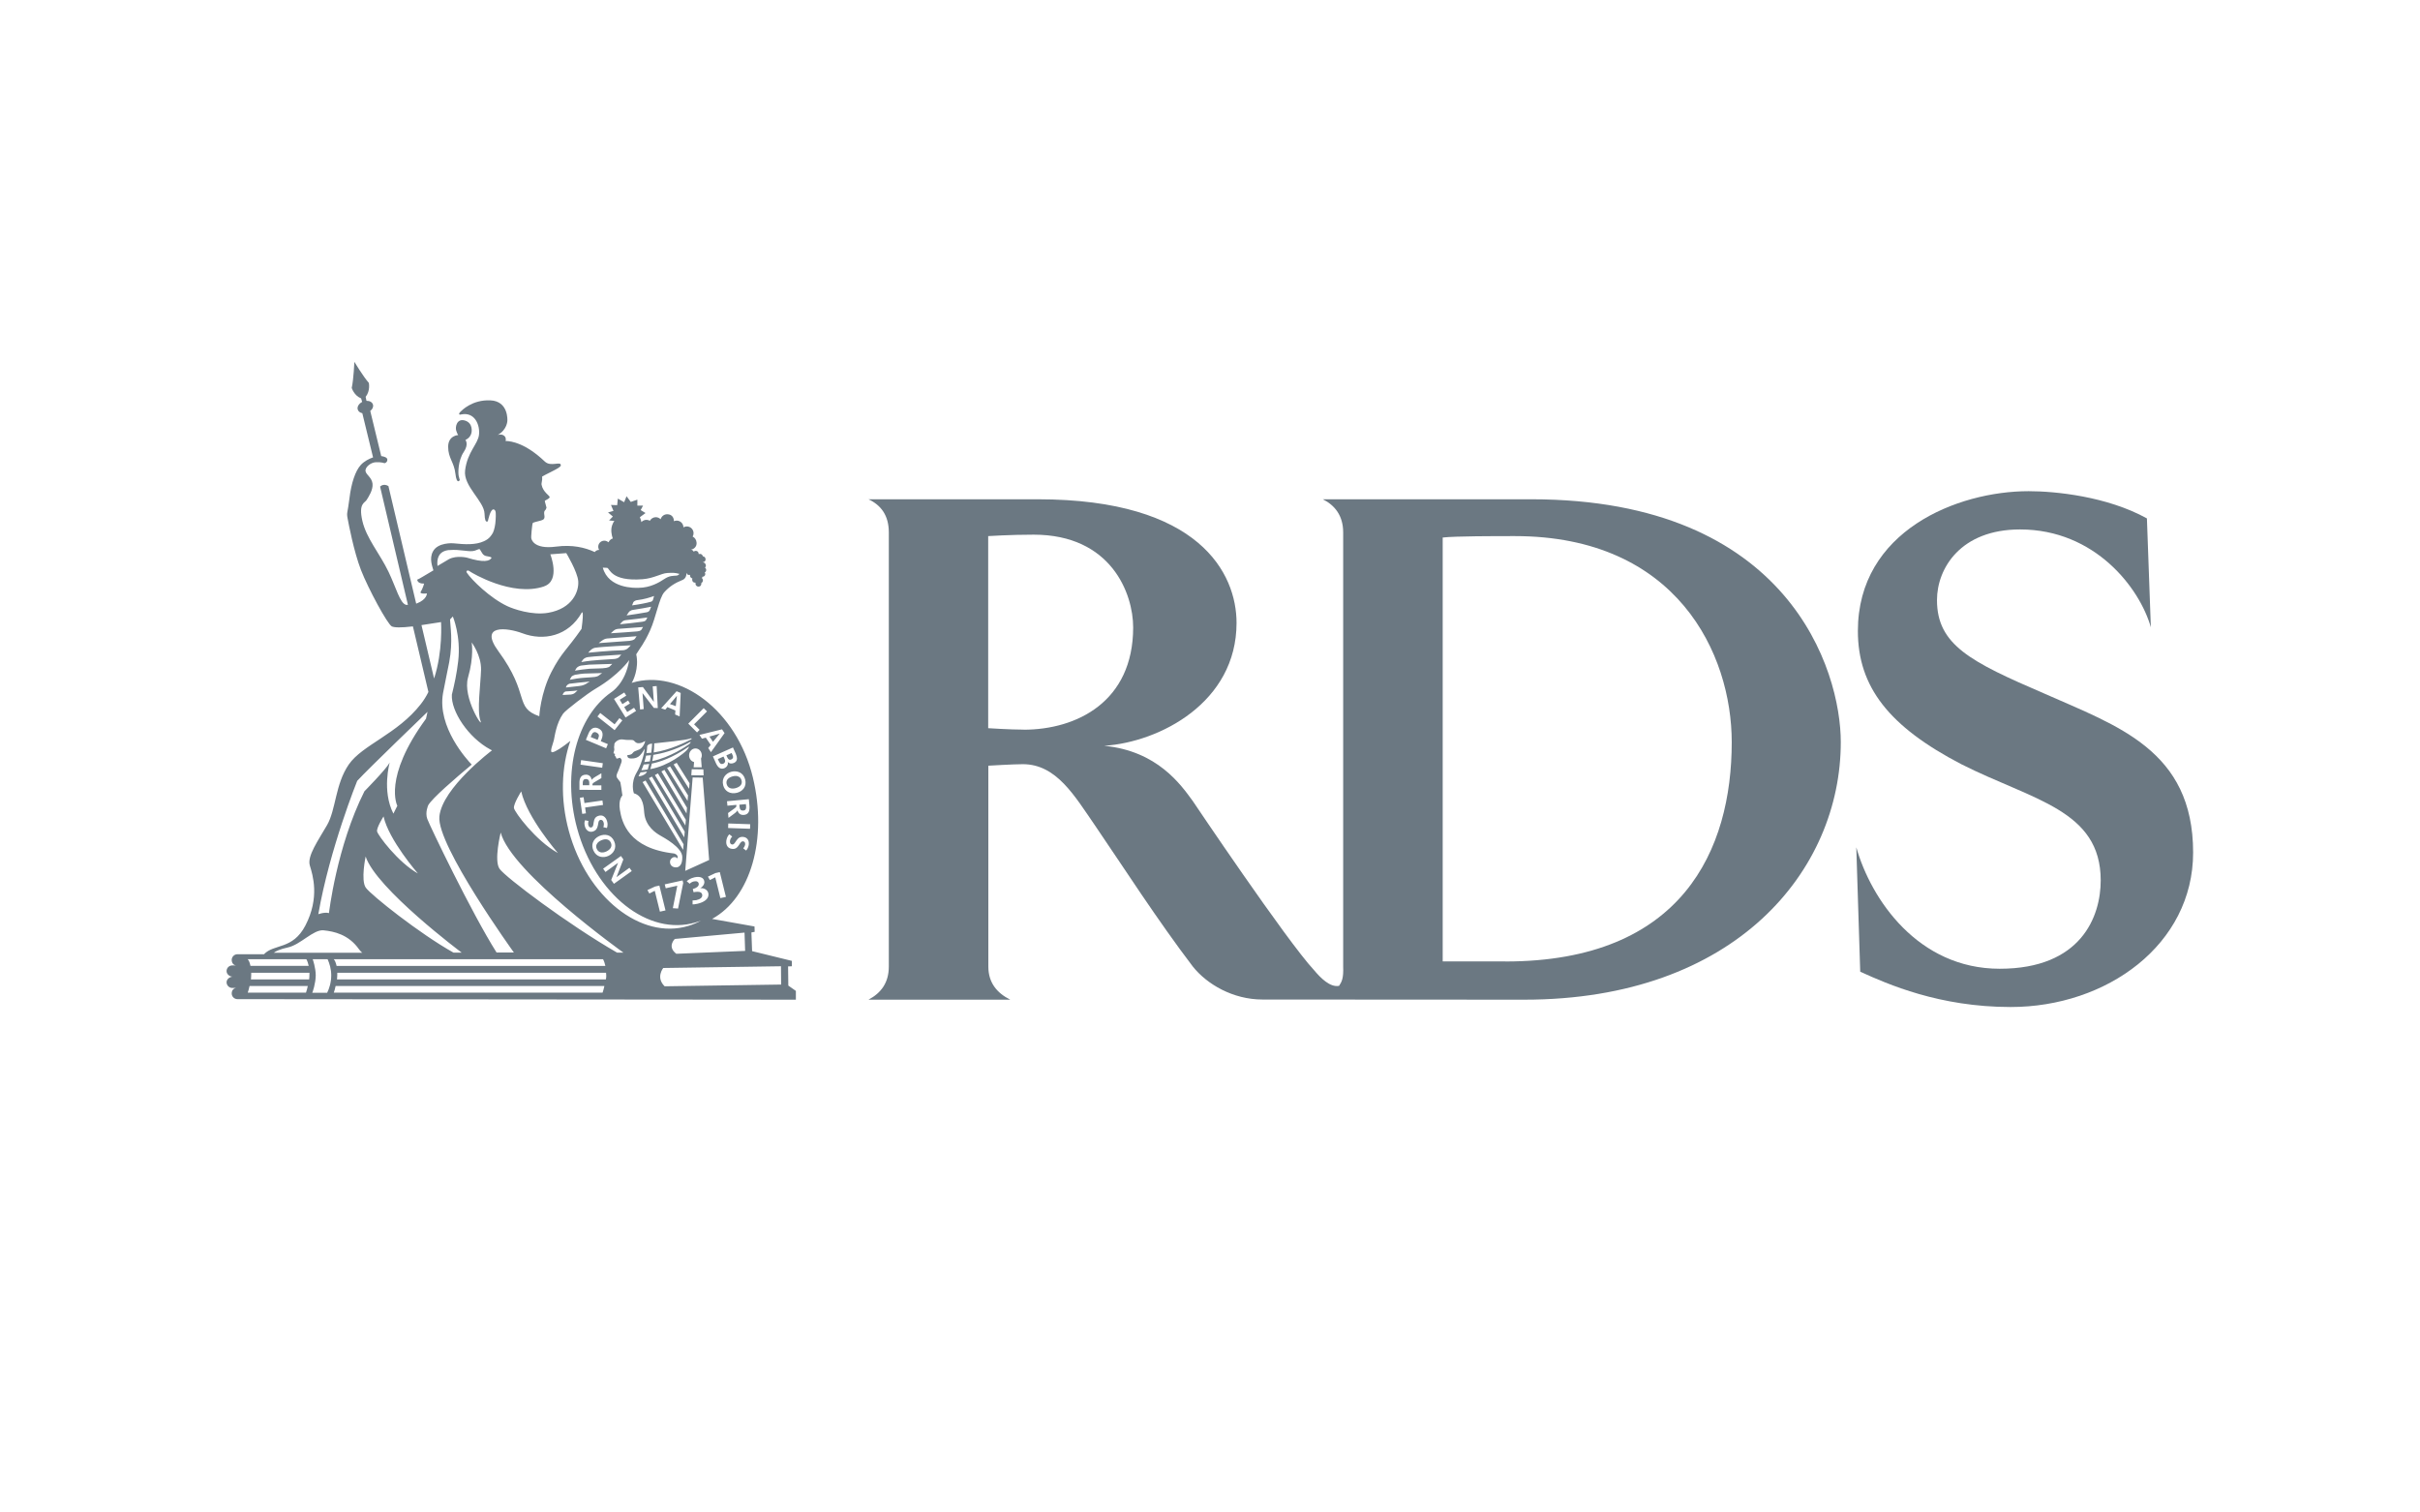 <?xml version="1.0" encoding="UTF-8"?><svg id="a" xmlns="http://www.w3.org/2000/svg" width="320" height="200" viewBox="0 0 320 200"><rect x="66.68" y="95.59" width="2.97" height="2.97" transform="translate(136.32 194.15) rotate(180)" fill="#6b7882"/><rect x="66.68" y="99.17" width="2.97" height="2.97" transform="translate(136.32 201.31) rotate(180)" fill="#6b7882"/><path d="M202.48,66.02h-27.56c1.56.78,2.69,2.14,2.69,4.38v57.41c.06,1.55-.18,2-.54,2.55-1.2.24-2.48-1.08-3.3-2.06-3.63-3.89-16.05-22.38-16.05-22.38-1.56-2.14-4.67-6.62-11.71-7.3,7.35-.49,17.5-5.74,17.5-16.25,0-6.52-4.87-16.35-26.3-16.35h-22.37c1.66.78,2.69,2.14,2.69,4.38v57.41c0,2.14-1.03,3.5-2.69,4.38h18.75c-1.76-.88-2.9-2.24-2.9-4.38v-26.56s3.31-.2,4.56-.2c4.45,0,6.84,4.19,9.53,8.08,3.72,5.45,8.28,12.55,12.95,18.68,1.86,2.33,5.28,4.36,9.22,4.36l34.61.02c27.97,0,41.85-17.12,41.85-34.06,0-9.44-6.83-32.11-40.92-32.11ZM135.34,96.48c-1.76,0-4.67-.19-4.67-.19v-25.4s2.9-.19,6.01-.19c10.26,0,13.16,7.79,13.16,12.26,0,9.83-7.46,13.53-14.5,13.53ZM199.05,127.13h-8.28v-56.05c1.55-.19,7.04-.19,9.53-.19,21.45,0,28.69,15.57,28.69,27.25,0,14.21-6.52,29-29.94,29Z" fill="#6b7882"/><path d="M270.32,91.71c9.64,4.28,19.68,7.49,19.68,21.02,0,12.16-11.39,20.43-24.13,20.43-9.43,0-16.27-3.02-19.89-4.67l-.52-16.45c1.96,6.92,8.18,16.06,18.96,16.06s13.36-6.91,13.36-11.68c0-9.34-9.01-10.6-18.44-15.37-9.53-4.96-13.67-10.21-13.67-17.61,0-13.24,13.16-18.49,22.58-18.49,3.52,0,10.36.68,15.64,3.6l.52,14.4c-1.46-5.16-7.35-12.94-17.3-12.94-7.87,0-10.98,5.16-10.98,9.34,0,5.93,4.45,8.17,14.19,12.36Z" fill="#6b7882"/><path d="M104.24,130.32l-.03-2.53.5-.02v-.71l-5.26-1.29-.09-2.47.43-.08-.02-.71-5.61-1c5.15-2.82,7.33-10.63,5.4-18.68-2.14-8.91-9.68-14.44-15.97-12.55-.02,0-.04.01-.07.02.19-.22,1.01-1.95.61-3.78.53-.89,1.01-1.35,1.84-3.18.76-1.68,1.2-4.28,1.86-5.02.67-.74,1.34-1.2,2.48-1.66,0,0,.46-.17.47-.89,0,0,.01,0,.02,0,.08.35.43.25.46.24-.01.03-.02.06-.02.09,0,.19.13.35.32.39-.02.05-.05.11-.03.17.02.43.43.39.45.39-.01.04-.02.08-.02.12,0,.22.18.4.4.4.42-.01.39-.46.38-.48.13-.07.21-.2.21-.35,0-.11-.05-.22-.13-.28.03-.06.05-.12.05-.19h0c.41-.01.46-.44.31-.56.12-.07.2-.19.2-.34,0-.13-.06-.24-.16-.31.07-.07.13-.17.12-.28-.05-.45-.45-.42-.46-.44,0,0,.42.03.42-.39,0-.2-.16-.38-.36-.39-.04-.18-.19-.32-.39-.32-.06,0-.11.01-.16.03,0-.01.01-.41-.39-.43-.1,0-.2.04-.27.11-.06-.14-.22-.27-.38-.27.44-.05.8-.43.76-.92-.03-.36-.21-.66-.52-.81.08-.13.12-.28.12-.45,0-.49-.4-.89-.89-.89-.16,0-.31.05-.45.12,0-.49-.4-.89-.89-.89-.14,0-.26.03-.37.08,0,0,.06-.9-.89-.92-.41,0-.76.28-.86.66-.17-.16-.39-.27-.64-.27-.34,0-.63.19-.79.47-.14-.08-.29-.12-.45-.12-.26,0-.5.11-.67.3-.02-.16-.08-.38-.2-.65l.75-.55-.64-.39.31-.59h-.75v-.79l-.87.3-.56-.75-.32.79-.83-.48-.09.87-.82-.03.33.79-.72.2.64.54-.5.52.72.07s-.11,0-.32.58c-.2.58-.08,1.26.09,1.74-.15.03-.28.11-.39.23-.08.09-.18.28-.19.27-.32-.3-.83-.28-1.13.04-.25.27-.28.67-.09.97-.4-.02-.58.28-.58.28-1.3-.61-2.99-1-5.12-.72-3.09.41-3.27-1.09-3.27-1.09-.07-.08.11-1.93.19-2.03.08-.1.71-.22,1.04-.32.32-.1.59-.17.49-.72-.11-.61.14-.64.17-.72.04-.11.12-.22.11-.29,0-.09-.23-.77-.22-.87.02-.09.55-.24.64-.48.08-.2-.87-.63-1.07-1.67-.03-.18.07-.46.08-.68.01-.16,0-.26,0-.4.43-.25.47-.24,1.14-.59.82-.42,1.33-.68,1.33-.89,0-.61-1.31.26-2.12-.5-2.48-2.36-4.35-2.71-5.2-2.72.11-.16-.01-.49-.01-.49-.31-.55-1.02-.3-1.02-.3,1.26-.7,1.28-1.88,1.28-1.88,0,0,.19-2.59-2.24-2.7-2.42-.11-3.79,1.34-3.98,1.52-.09.09-.21.24-.14.33.06.08.27.01.27.01,1.79-.35,2.48,1.4,2.34,2.68-.13,1.24-1.54,2.27-1.84,4.73-.26,2.07,2.52,4.05,2.57,5.71.03.89.16,1.02.29,1.06.13.03.17-.14.17-.14,0,0,.3-1.49.71-1.48.41.01.32.75.3,1.34-.03.74-.18,1.35-.36,1.75-.23.38-.46.78-1.17,1.11-1.13.52-2.5.44-4.09.28,0,0-2.03-.16-2.68,1.1-.5.95-.07,1.96.07,2.48-1.15.67-1.89,1.15-2.14,1.23,0,0,0,.55.91.52,0,0-.14.59-.49,1.17,0,0,.04.23.86.13,0,0,.03.8-1.35,1.33-.02,0-.05,0-.07.01l-3.67-15.54c-.7-.4-1.1.08-1.1.08l3.68,15.63c-.13.01-.21,0-.24,0-.81-.19-1.32-2.27-2.32-4.36-1.17-2.44-2.94-4.43-3.47-6.77-.52-2.3.32-2.33.57-2.74.25-.4.87-1.33.78-2.15-.1-.83-.8-1.13-.92-1.63s.63-1.17,1.35-1.21c.72-.04,1.15.13,1.15.13,0,0,.38-.06.38-.47,0-.28-.42-.42-.81-.47l-1.45-5.97c.29-.22.44-.54.36-.83-.09-.33-.44-.52-.86-.51l-.11-.52c.65-.83.42-1.85.42-1.85-.74-.84-1.91-2.78-1.91-2.78,0,0-.1,2.32-.35,3.44,0,0,.28,1,1.24,1.39l.14.47c-.43.22-.69.63-.59.99.07.26.31.44.61.5l1.42,5.84c-.51.18-1.17.5-1.63,1.01-.7.77-1.25,2.37-1.49,4.4-.25,2.03-.4,1.85-.25,2.64.15.79.82,4.37,1.77,6.84.96,2.47,3.51,7.18,4.08,7.46.34.16,1.18.19,2.79,0l2.05,8.67c-.28.57-.61,1.1-1,1.6-3.09,3.97-7.73,5.39-9.53,7.99-1.8,2.61-1.69,5.96-2.87,8.01-1.18,2.05-2.66,4.1-2.28,5.35.38,1.25,1.34,4.23-.59,7.94-1.68,3.22-4.15,2.39-5.47,3.79h-3.51c-.42,0-.76.34-.76.75,0,.38.21.69.58.73h-.51c-.42,0-.75.34-.75.75s.39.72.78.74c-.39.03-.78.34-.78.74s.34.75.75.75h.51c-.37.05-.58.35-.58.73,0,.41.34.75.76.75l73.84.07v-1.16s-1.04-.73-1.04-.73ZM98.45,123.31l.08,2.43-9.1.38c-1.26-.95-.2-1.96-.2-1.96l9.22-.84ZM75.19,98.15c-.69.55-1.73,1.28-2.15,1.32-.43.04.11-1.17.2-1.61.1-.43.31-2.21,1.22-3.49.33-.46,3.19-2.65,4.31-3.31,3.11-1.83,4.43-3.78,4.43-3.78-.49,3.13-2.39,4.27-2.39,4.27-4.52,3.17-6.52,10.52-4.5,17.97,2.37,8.75,9.4,14.32,15.68,12.45.25-.07.49-.16.73-.25-.54.3-1.11.54-1.71.72-6.28,1.88-13.41-3.8-15.79-12.55-1.16-4.26-.99-8.48.2-11.92-.08.06-.17.13-.24.18ZM73.76,112.79c-2.94-1.64-5.71-5.39-5.8-5.94-.08-.55.96-2.2.96-2.2.78,3.47,4.84,8.13,4.84,8.13ZM76.18,89.21c.37-.07.74-.12,1.05-.14l1.02-.03,1.37-.04c-.16.12-.31.24-.46.34,0,0-.2.19-.9.21l-1.01.07c-.54.03-1.37.15-1.91.27.06-.11.12-.22.18-.34.15-.27.66-.35.66-.35ZM76.02,88.69c.07-.11.14-.22.2-.33.24-.3.62-.35.62-.35.37-.05.75-.09,1.06-.12l1.73-.06,1.31-.04v.02c-.11.11-.22.22-.32.32,0,0-.16.2-.97.24l-1.69.06c-.56.05-1.37.15-1.93.25ZM75.42,90.4l1.1-.13.93-.09.53-.06c-.18.11-.35.23-.54.34,0,0-.34.21-.89.26l-1.73.19c.04-.08.08-.16.11-.24.15-.22.48-.29.48-.29ZM74.84,91.43l.27-.02.75-.05.51-.06c-.1.09-.21.19-.32.3,0,0-.17.19-.55.24l-.35.02-.76.04c.03-.07.06-.15.1-.23.14-.22.35-.25.35-.25ZM92.85,118.29c-.03-.13-.1-.23-.22-.29-.18-.1-.48-.1-.92-.02-.02-.08-.08-.34-.1-.42.49-.13.79-.37.79-.64,0-.03,0-.07-.01-.1-.02-.11-.08-.19-.18-.24-.11-.06-.26-.07-.45-.03-.27.06-.46.2-.56.31-.07-.06-.31-.26-.39-.33.18-.18.5-.4,1.02-.52.41-.09.74-.07.98.06.16.09.26.23.31.41.12.49-.32.85-.53.97.41-.05.95.15,1.07.65.02.07.02.14.02.21,0,.55-.54.99-1.47,1.2-.31.07-.52.08-.63.08,0-.09,0-.43,0-.52.1,0,.49-.04.49-.04.51-.11.79-.34.79-.63,0-.04,0-.08-.01-.12ZM90.61,115.15l.98-12.34,1.33.02.85,10.89-3.17,1.44ZM88.03,117.46c-.02-.09-.1-.43-.13-.52.13-.03,2.23-.5,2.36-.52.02.09.08.34.08.34,0,0-.61,3.08-.68,3.38-.1,0-.58-.04-.69-.05.03-.14.59-2.97.59-2.97,0,0-1.41.32-1.54.34ZM87.99,120.39c-.11.02-.63.14-.73.16-.03-.13-.68-2.76-.68-2.76,0,0-.6.31-.71.36-.05-.08-.22-.37-.26-.45.11-.06.99-.47,1-.47,0,0,.43-.09.58-.13.03.12.78,3.16.81,3.28ZM90.33,112.38l-5.36-8.96.39-.21s5.02,8.38,5.03,8.43l-.06.75ZM85.54,102.04c-.16.5-1.18.71-1.09.55.09-.16.17-.3.25-.46.13,0,.42-.03.84-.1ZM84.81,101.84c.12-.25.22-.5.31-.75.1,0,.35-.01.73-.07-.06.25-.13.5-.2.73-.28.05-.56.08-.83.1ZM85.81,102.9l.4-.21s4.33,7.25,4.33,7.28l-.06.76-4.67-7.83ZM86.6,102.49l.4-.22s3.68,6.11,3.69,6.14l-.06.75-4.03-6.67ZM90.98,105.17l-.06.74-2.71-4.36.4-.21s2.36,3.8,2.37,3.83ZM89.08,101.08l.4-.21s1.69,2.67,1.7,2.7l-.06.74-2.04-3.22ZM90.84,106.81l-.06.76-3.32-5.56.4-.21s2.98,4.98,2.98,5.01ZM91.41,102.51l.06-.79,1.54.02.03.79-1.63-.02ZM92.79,101.46h-1.07s.06-.69.06-.69c-.38-.09-.66-.45-.66-.89,0-.51.39-.92.85-.91.47,0,.84.42.83.93,0,.15-.04.28-.1.4l.09,1.16ZM91.32,97.8c-.64.34-2.67,1.36-4.88,1.7.04-.37.07-.76.07-1.2,1.2-.15,4.13-.39,4.88-.67,0,0,.22.01-.07.17ZM91.25,98.12c.14-.06.07.14-.13.28-.29.22-2.45,1.74-4.87,2.24.06-.25.1-.52.14-.82,1.03-.16,2.85-.59,4.86-1.7ZM90.98,98.8c.17-.18.19.03-.19.42-.28.31-2.36,2.06-4.8,2.48.07-.21.14-.45.2-.73,1.01-.2,2.7-.74,4.79-2.17ZM86.12,99.53c-.21.02-.43.05-.64.06.06-.35.1-.67.1-.94,0,0,0-.01,0-.02.2-.23.28-.26.65-.3-.01.22-.04.67-.11,1.21ZM86.08,99.86c-.04.26-.09.54-.15.82-.24.04-.49.07-.73.09.1-.3.17-.58.23-.85.1,0,.32-.02.65-.06ZM83.34,100.29s.79.11,1.28-.4c.41-.43.47-.69.62-.87-.03.74-.57,2.35-1.04,3.11-.85,1.41-.41,2.69-.38,2.77,1.28.33,1.31,1.98,1.37,2.6.17,1.81,1.62,2.7,2.11,2.98.48.28,2.89,1.56,2.92,2.83.03,1.17-.51,1.35-.73,1.38-.38.04-.77-.12-.87-.52-.04-.14-.1-.55.38-.8.09-.05.46-.08.57.15,0,0,.23-.46-.43-.66-6.03-.68-6.91-4.12-7.17-5.76-.23-1.39.33-1.91.33-1.91-.08-.69-.2-1.37-.27-1.76-.49-.72-.7-.6-.28-1.49.09-.19.27-.74.32-.86.25-.57.11-.69-.06-.86-.06-.06-.32.1-.45.09-.09,0-.09-.15-.15-.27-.02-.03-.1-.05-.11-.09-.03-.08.05-.2,0-.28-.03-.05-.17,0-.17-.06-.02-.12.13-.43.1-.53-.04-.18-.04-.38.01-.54-.12-.29.5-.86,1.11-.76,1.12.18,1.28-.09,1.58.26.5.59,1.39-.09,1.39-.06-.03.18-.29,1.02-.97,1.2-.75.25-.59.36-.8.51-.14.1-.35.15-.62.18.07.32.12.38.44.43ZM80.06,115.3c-.05-.06-.26-.37-.31-.43.07-.05,2.29-1.63,2.36-1.68.05.06.3.42.32.45-.02.05-.91,2.35-.91,2.35,0,0,1.52-1.1,1.71-1.24.05.06.26.37.31.43-.07.06-2.29,1.63-2.36,1.69-.05-.07-.33-.47-.36-.51.02-.05.91-2.27.91-2.27,0,0-1.48,1.07-1.66,1.21ZM80.38,98.4c-.03.07-.2.48-.23.55-.08-.04-2.6-1.08-2.68-1.12.03-.08.37-.89.37-.89.14-.33.34-.56.58-.66.21-.08.44-.08.68.03.25.11.43.27.52.48.1.26.08.58-.07.95l-.11.27s.85.36.94.39ZM79.71,100.92c0,.08-.07.52-.08.6-.09-.01-2.78-.4-2.87-.41.01-.08.08-.52.08-.6.09.01,2.79.4,2.87.41ZM77.45,102.43c.56,0,.72.41.76.59l.03.1.07-.08c.07-.09.21-.2.43-.33,0,0,.6-.36.78-.46,0,.13,0,.6,0,.64-.05.03-.83.49-.83.49-.31.18-.35.24-.35.39v.08s1.09,0,1.18,0c0,.08,0,.52,0,.6-.09,0-2.81-.01-2.9-.01v-.96c0-.47.15-1.04.84-1.04ZM77.17,105.42c.01.09.11.77.11.77,0,0,2.29-.33,2.38-.34.01.08.08.51.08.59-.09.01-2.37.34-2.37.34,0,0,.09.68.11.77-.07.01-.42.06-.49.07-.01-.09-.3-2.04-.31-2.13.07-.01.42-.06.49-.07ZM77.35,108.46c.07.01.39.09.47.1-.02.07-.05.19-.05.33,0,.08,0,.15.03.23.07.24.22.34.41.29.2-.06.23-.25.27-.5l.02-.15c.07-.4.16-.75.67-.89.23-.07.46-.05.64.06.22.13.38.36.47.68.04.15.06.29.06.41,0,.24-.05.39-.09.47-.06-.01-.39-.1-.47-.11.03-.07.07-.2.07-.37,0-.08,0-.16-.03-.24-.04-.15-.11-.26-.21-.32,0,0-.13-.06-.24-.03-.2.06-.23.25-.27.51l-.05.25c-.09.38-.23.65-.68.78-.22.06-.41.03-.59-.07-.2-.12-.36-.33-.43-.59-.04-.16-.07-.3-.07-.43,0-.14.03-.27.08-.4ZM78.41,111.38c.14-.36.43-.65.83-.83.69-.31,1.57-.22,1.97.68.41.92-.11,1.65-.77,1.95-.66.3-1.56.2-1.97-.71-.17-.38-.19-.75-.06-1.09ZM81.27,96.55c-.07-.06-2.2-1.74-2.27-1.8.05-.06.32-.41.37-.47.07.06,1.9,1.5,1.9,1.5,0,0,.59-.75.64-.82.06.05.32.25.38.3-.05.07-.96,1.22-1.02,1.29ZM95.26,118.77c-.03-.12-.68-2.76-.68-2.76,0,0-.6.31-.71.36-.05-.09-.22-.37-.26-.45.11-.06.99-.47.99-.47,0,0,.42-.09.58-.13.03.12.78,3.16.81,3.28-.1.02-.62.14-.73.16ZM99.01,111.72c-.06.32-.17.56-.35.75-.06-.05-.32-.25-.38-.29.07-.09.21-.27.25-.5,0-.03,0-.07,0-.1,0-.18-.09-.3-.26-.33-.2-.03-.31.13-.46.34l-.08.13c-.23.34-.46.61-.98.52-.46-.07-.71-.39-.72-.87,0-.08.01-.17.02-.26.08-.46.3-.7.39-.79.05.04.32.26.38.3-.08.08-.24.26-.29.54,0,.04-.01.08-.01.13,0,.21.1.35.28.38.2.03.31-.13.46-.35l.15-.22c.23-.31.48-.5.95-.42.41.07.66.4.66.83,0,.06,0,.13-.01.19ZM99.18,109.59c-.09,0-2.81-.09-2.9-.1,0-.08.02-.52.02-.6.09,0,2.81.09,2.9.1,0,.08-.02.52-.02.6ZM99.11,106.65c0,.06,0,.12,0,.19,0,.42-.15.87-.74.92-.56.05-.76-.34-.82-.51l-.03-.1-.06.09c-.06.09-.18.22-.4.37,0,0-.57.41-.73.54-.01-.13-.06-.59-.06-.64.04-.03.79-.57.79-.57.25-.18.32-.26.31-.38,0-.01,0-.13,0-.13,0,0-1.09.1-1.18.11,0-.08-.05-.52-.06-.59.09-.01,2.8-.26,2.89-.27.01.09.09.96.09.96ZM98.53,103.06c.25.97-.35,1.58-1.07,1.77-.43.11-.88.07-1.21-.13-.3-.18-.52-.47-.62-.86-.25-.97.38-1.61,1.08-1.79.71-.18,1.57.06,1.82,1.01ZM97.31,99.73c.08.17.14.38.14.56,0,.24-.1.46-.39.59-.32.14-.62.11-.83-.14.1.35-.1.68-.42.83-.48.21-.86-.02-1.15-.67,0,0-.35-.8-.39-.88.08-.04,2.56-1.14,2.65-1.18.04.08.4.89.4.89ZM95.48,96.45s.3.45.33.49c-.03.06-1.73,2.41-1.8,2.52-.06-.09-.33-.49-.36-.54.04-.05.33-.42.33-.42l-.65-.96s-.45.13-.51.14c-.03-.05-.27-.41-.33-.5.12-.03,2.93-.72,2.99-.74ZM93.06,93.65c.06.05.38.37.43.42-.07.06-1.71,1.71-1.71,1.71,0,0,.67.67.73.73-.05.05-.28.29-.34.34-.06-.06-1.1-1.1-1.16-1.16.06-.06,1.98-1.99,2.04-2.05ZM89.46,91.4c.06.02.5.21.55.23,0,.07-.13,2.97-.14,3.1-.1-.04-.55-.23-.6-.25,0-.06.04-.53.04-.53l-1.06-.45s-.25.3-.28.34c-.05-.02-.44-.15-.54-.18.09-.1,1.98-2.21,2.03-2.25ZM85.01,90.85s1.45,1.96,1.45,1.96c0,0-.14-1.82-.15-2.05.07,0,.45-.03.52-.04,0,.09.14,2.81.15,2.91-.08,0-.49-.02-.52-.02-.03-.03-1.5-1.96-1.5-1.96,0,0,.15,1.89.16,2.11-.07.01-.4.05-.48.06,0-.09-.24-2.83-.25-2.92.08,0,.58-.04.62-.05ZM83.84,93.59c.04.06.23.36.27.42-.07.05-1.32.82-1.39.87-.05-.08-1.49-2.38-1.53-2.46.07-.05,1.29-.8,1.36-.85.04.06.22.36.26.42-.07.05-.86.54-.86.54l.35.58s.69-.43.76-.48c.04.06.21.33.24.39-.07.05-.76.48-.76.48l.4.65s.82-.51.89-.55ZM84.81,83.27s-.07.17-.54.22c-.77.07-2.69.2-3.5.25.11-.1.23-.2.33-.31.26-.25.59-.27.59-.27,1.1-.08,3.34-.25,3.34-.25-.07.12-.14.24-.22.37ZM85.43,81.97s-.03.18-.47.24c-.84.12-2.08.25-2.99.34.08-.09.16-.18.24-.27.17-.23.49-.27.49-.27.99-.11,2.22-.25,2.9-.36-.05.1-.11.21-.16.32ZM85.93,80.65s-.08.29-.52.33c-.75.13-1.77.3-2.55.4.09-.13.17-.26.25-.38.22-.33.58-.35.58-.35.88-.13,1.88-.31,2.41-.42-.05.13-.11.27-.17.42ZM86.35,79.32s-.06.17-.24.24c-.68.19-1.51.35-2.53.49.06-.17.11-.24.14-.36.12-.27.48-.32.48-.32,1.03-.13,1.68-.35,2.29-.56-.04.14-.08.31-.15.52ZM80.28,75.09c.35.03.46,1.83,4.7,1.5,1.49-.12,2.44-.77,3.25-.82.78-.04.96-.05,1.62.12,0,0-.17.2-.35.22-.56.05-.96-.01-1.68.47-.63.42-1.81,1.14-3.39,1.15-.48.02-3.98.1-4.72-2.67,0,0,.1,0,.58.03ZM79.19,85.02c.15-.11.3-.23.44-.33.32-.24.64-.26.64-.26.82-.06,3.04-.24,3.91-.3-.07.11-.15.22-.22.33,0,0-.12.21-.69.28-1.35.09-4.08.3-4.08.3,0,0,0-.01.01-.01ZM78.12,85.95c.3-.28.6-.3.6-.3.98-.15,4.69-.32,4.69-.32-.09.11-.28.29-.41.41,0,0-.25.25-.72.25-1.4.01-4.5.32-4.5.32.11-.12.22-.24.33-.36ZM77.75,86.89c.56-.07,1.11-.11,1.45-.13l2.95-.2h0c-.09.11-.18.22-.27.32,0,0-.16.22-.68.26l-1.96.13c-.52.03-1.61.13-2.38.28.07-.11.15-.21.22-.31.28-.34.69-.35.69-.35ZM76.91,83.14c-1.95,2.81-2.65,3.11-3.99,5.71-1.45,2.82-1.61,5.86-1.61,5.86-3.37-1.17-1.16-2.82-5.4-8.59-2.65-3.61,1.17-3.13,3.17-2.38,2.76,1.04,6.07.42,7.85-2.74,0,0,.33-.5-.03,2.14ZM71.95,77.53c2.21-.75.82-4.23.82-4.23l2.11-.16s1.48,2.46,1.58,3.7c.11,1.34-.75,3.63-3.97,4.19-2.14.37-4.63-.51-5.41-.88-2.28-1.07-4.73-3.48-5.35-4.42-.15-.23.09-.36.28-.25.13.08.28.18.28.18,0,0,5.39,3.33,9.66,1.88ZM63.53,95.29c.48,1.31-2.41-3.02-1.64-5.71.81-2.81.48-4.63.48-4.63,0,0,1.29,1.71,1.24,3.63-.06,1.91-.56,5.41-.08,6.72ZM59.39,72.74c1.56-.14,2.7.32,3.41.07.71-.25.56-.32.82.11.26.43.34.59,1.03.68.16.02.26.07.36.14-.24.48-1.05.69-3.27,0,0,0-1.33-.33-2.36.19,0,0-.68.41-1.53.91-.11-.92.11-1.98,1.55-2.11ZM55.73,82.66c.49-.07,2.26-.36,2.59-.4,0,0,.26,3.86-.92,7.46l-1.67-7.07ZM62.38,101.11c-.6-.63-4.58-4.94-3.8-9.44.31-1.7.56-2.71.82-4.11.52-2.8.13-4.81.11-5.65l.37-.39s1.09,2.56.71,5.89c-.18,1.59-.52,3.16-.84,4.45-.13,2.15,2.14,5.67,5.11,7.26l.2.1s-6.58,4.95-6.96,8.74c-.39,3.79,9.85,17.99,9.85,17.99h-2.29c-3.32-5.26-8.84-16.78-9.16-17.66-.32-.88.13-1.82.13-1.82.52-.92,3.53-3.52,5.75-5.37ZM61.06,125.97h-1.09c-4.49-2.51-10.9-7.61-11.6-8.59-.69-.98-.02-4.12-.02-4.12,1.39,4.25,12.7,12.71,12.7,12.71ZM50.72,107.97c.69,3.11,4.54,7.53,4.54,7.53-2.63-1.47-5.32-5.08-5.4-5.57-.08-.49.85-1.96.85-1.96ZM47.24,103.25c1.37-1.51,9.29-9.12,9.29-9.12l-.2.91c-5.74,7.83-3.79,11.51-3.79,11.51l-.52,1.04c-1.55-3.03-.49-6.75-.49-6.75-.48.89-3.34,3.79-3.34,3.79-3.68,7.32-4.69,16.11-4.69,16.11-.61-.16-1.41.15-1.41.15,1.51-8.68,5.15-17.65,5.15-17.65ZM38.04,125.29c1.71-.36,3.39-2.41,4.75-2.27,1.37.14,3.31.54,4.7,2.53.09.13.33.39.43.44h-11.72c.24-.2.85-.49,1.84-.7ZM40.51,126.84c.14.24.25.59.31.88h-7.7c-.07-.34-.2-.73-.37-.88h7.75ZM40.46,131.26h-7.7c.09-.26.17-.55.24-.88h7.7c-.07.33-.15.62-.24.88ZM40.87,129.51h-7.69c.02-.22.04-.44.04-.68,0-.07,0-.13,0-.2h7.7c0,.07,0,.13,0,.2,0,.24-.02.46-.04.68ZM43.26,131.28h-1.97c.05-.08.45-1.25.46-2.3,0-.99-.38-2.09-.4-2.14h1.97c.25.56.48,1.28.48,2.14,0,.92-.26,1.74-.54,2.3ZM79.74,126.84c.14.24.25.61.31.89h-35.54c-.08-.34-.21-.74-.38-.89h35.6ZM79.68,131.26h-35.54c.09-.26.17-.55.24-.88h35.54c-.07.33-.15.62-.24.88ZM80.1,129.51h-35.54c.02-.22.04-.44.04-.68,0-.07,0-.13,0-.2h35.54c.02.13.06.61-.03.88ZM81.6,125.97c-6.55-3.77-14.77-9.98-15.54-11.08-.78-1.1.15-4.8.15-4.8,1.36,5.26,16.23,15.88,16.23,15.88h-.84ZM87.89,130.42c-1.21-1.16-.19-2.42-.19-2.42l15.57-.23.02,2.42-15.4.23Z" fill="#6b7882"/><path d="M95.34,101.01c.09.03.19.02.3-.02.11-.06.19-.13.22-.22.05-.11.03-.24-.04-.4l-.15-.33-.75.33.14.31c.08.18.17.28.28.33Z" fill="#6b7882"/><path d="M77.92,103.49c0-.31-.15-.47-.43-.48-.29,0-.43.17-.43.5v.32h.86s0-.34,0-.34Z" fill="#6b7882"/><path d="M78.88,96.86c-.14-.06-.26-.07-.37-.02-.12.05-.21.16-.28.33l-.12.29.91.38.11-.27c.07-.18.09-.32.03-.44-.05-.11-.14-.19-.29-.26Z" fill="#6b7882"/><polygon points="95.18 97 93.81 97.4 94.28 98.09 95.18 97" fill="#6b7882"/><path d="M89.51,92.01l-.92,1.09.77.28s.15-1.37.15-1.37Z" fill="#6b7882"/><path d="M96.72,100.41c.22-.1.28-.29.15-.56l-.13-.28-.69.31.12.27c.13.29.31.38.55.27Z" fill="#6b7882"/><path d="M98.28,107.19c.28-.03.41-.21.38-.54l-.03-.32-.86.08.03.34c.03.3.2.46.48.43Z" fill="#6b7882"/><path d="M80.16,112.6c.46-.21.86-.62.62-1.16-.09-.2-.23-.34-.41-.41-.23-.09-.53-.06-.85.08-.23.1-.53.28-.64.58-.07.17-.06.36.03.56.21.47.69.6,1.25.35Z" fill="#6b7882"/><path d="M96.15,103.13c-.09.17-.12.36-.06.56.13.49.57.69,1.18.53.24-.07.57-.2.73-.47.06-.1.09-.22.09-.34,0-.07-.01-.14-.03-.21-.06-.22-.17-.39-.35-.48-.21-.13-.51-.15-.83-.06-.34.09-.6.26-.74.48Z" fill="#6b7882"/><path d="M60.8,63.47s-.05-.12-.14-.51c-.1-.39-.1-2.06.66-3.19.71-1.06.22-1.59.22-1.59,0,0,.68-.26.81-.99,0,0,.26-1.24-.87-1.58-1.08-.32-1.3.85-1.16,1.31.14.46.27.61.27.61,0,0-1.33.05-1.33,1.55s.79,2.03.96,3.56c.18,1.54.58.84.58.84Z" fill="#6b7882"/></svg>